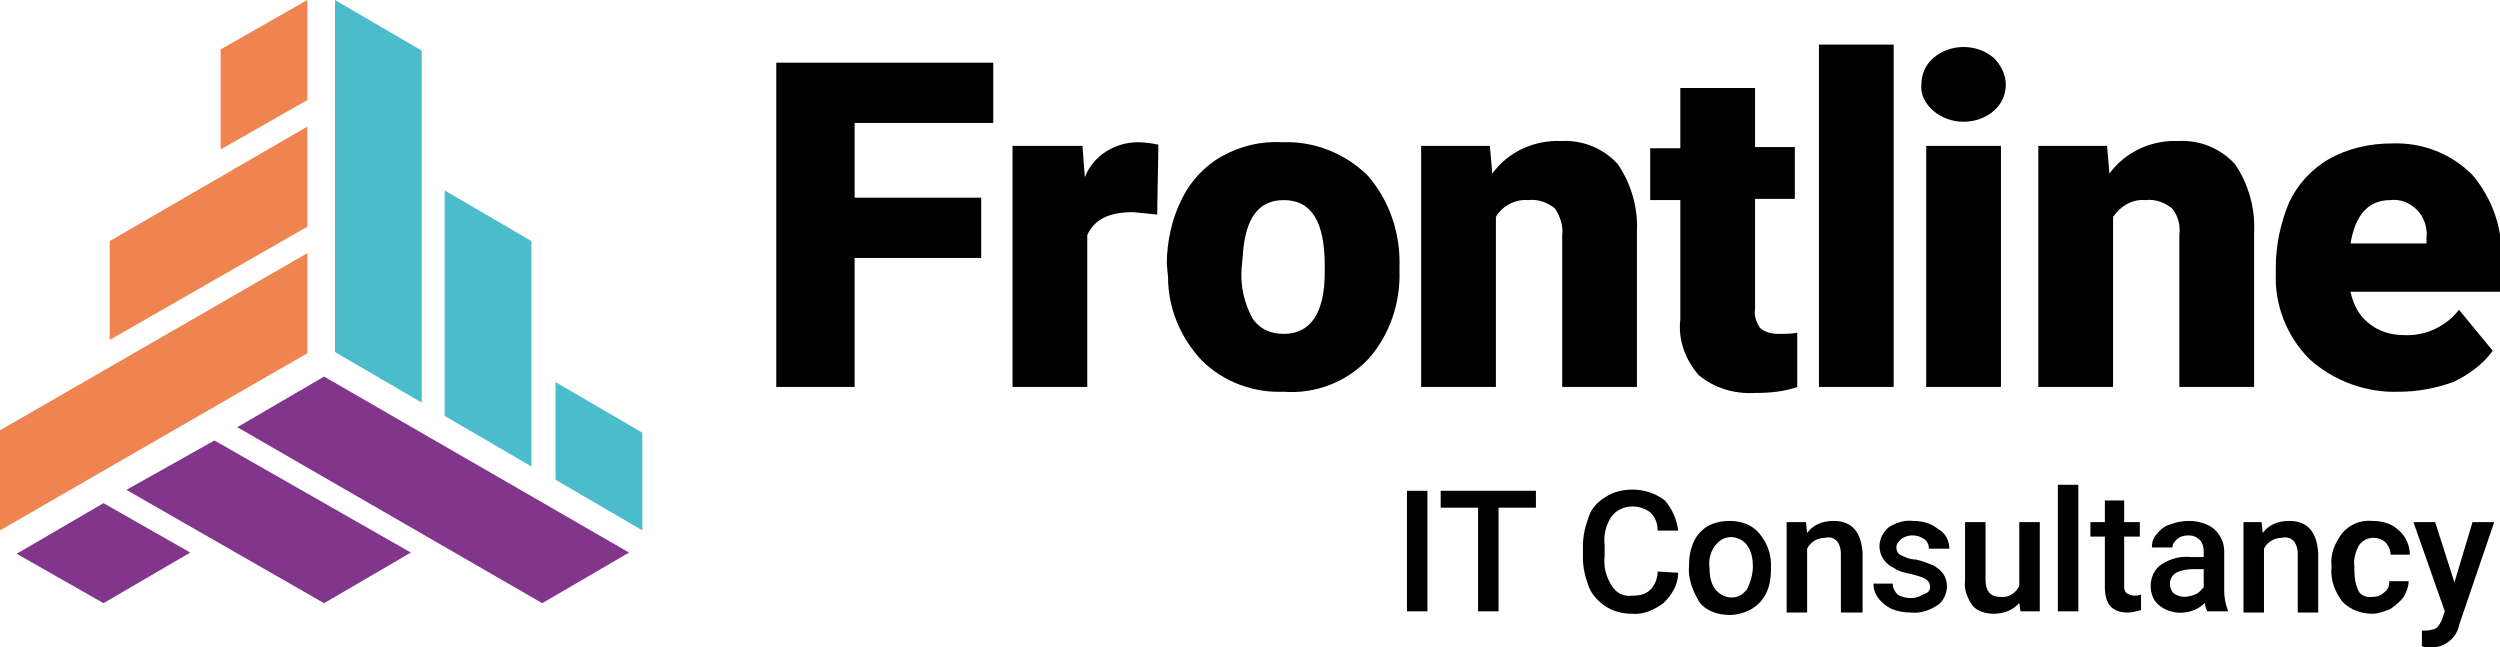 <?xml version="1.0" encoding="utf-8"?>
<!-- Generator: Adobe Illustrator 24.3.0, SVG Export Plug-In . SVG Version: 6.00 Build 0)  -->
<svg version="1.1" id="Layer_1" xmlns="http://www.w3.org/2000/svg" xmlns:xlink="http://www.w3.org/1999/xlink" x="0px" y="0px"
	 width="207.4px" height="53.7px" viewBox="0 0 207.4 53.7" enable-background="new 0 0 207.4 53.7" xml:space="preserve">
<path id="Path_151" d="M81.4,21.4H70.9v10.7h-6.5V5.2h18v5H70.9v6.2h10.5V21.4z"/>
<path id="Path_152" d="M96,17.8l-2-0.2c-2,0-3.2,0.6-3.8,1.9v12.6H84v-20h5.8l0.2,2.6c0.7-1.8,2.5-2.9,4.4-2.9
	c0.6,0,1.2,0.1,1.7,0.2L96,17.8z"/>
<path id="Path_153" d="M96.8,21.9c0-1.8,0.4-3.7,1.2-5.3c0.7-1.5,1.9-2.8,3.3-3.6c1.6-0.9,3.3-1.3,5.1-1.2c2.6-0.1,5.2,0.9,7.1,2.8
	c1.8,2.1,2.7,4.8,2.6,7.6v0.2c0.1,2.7-0.8,5.4-2.6,7.4c-1.8,1.9-4.4,2.9-7,2.7c-2.5,0.1-5-0.8-6.8-2.6c-1.8-1.9-2.8-4.4-2.8-6.9
	L96.8,21.9z M103,22.3c-0.1,1.4,0.2,2.8,0.9,4.1c0.6,0.9,1.5,1.3,2.6,1.3c2.2,0,3.4-1.7,3.4-5.1v-0.6c0-3.6-1.1-5.4-3.4-5.4
	c-2.1,0-3.2,1.5-3.4,4.6L103,22.3z"/>
<path id="Path_154" d="M123.6,12.1l0.2,2.3c1.3-1.8,3.5-2.8,5.7-2.7c1.8-0.1,3.5,0.6,4.7,1.9c1.1,1.6,1.7,3.6,1.6,5.6v12.9h-6.2
	V19.5c0.1-0.8-0.2-1.6-0.6-2.2c-0.6-0.5-1.4-0.8-2.2-0.7c-1.1-0.1-2.2,0.5-2.7,1.4v14.1h-6.2v-20H123.6z"/>
<path id="Path_155" d="M145.6,7.2v5h3.3v4.3h-3.3v9.1c-0.1,0.6,0.1,1.1,0.4,1.6c0.5,0.4,1,0.5,1.6,0.5c0.5,0,1,0,1.5-0.1v4.5
	c-1.1,0.4-2.3,0.5-3.5,0.5c-1.7,0.1-3.4-0.4-4.7-1.5c-1.1-1.3-1.7-2.9-1.5-4.6v-9.9h-2.5v-4.3h2.5v-5H145.6z"/>
<path id="Path_156" d="M157.1,32.1h-6.2V3.7h6.2V32.1z"/>
<path id="Path_157" d="M159.4,7c0-0.8,0.3-1.6,1-2.2c0.7-0.6,1.6-0.9,2.5-0.9c0.9,0,1.8,0.3,2.5,0.9c0.6,0.6,1,1.4,1,2.2
	c0,0.8-0.3,1.6-1,2.2c-0.7,0.6-1.6,0.9-2.5,0.9c-0.9,0-1.8-0.3-2.5-0.9C159.7,8.6,159.3,7.8,159.4,7z M166,32.1h-6.2v-20h6.2
	L166,32.1z"/>
<path id="Path_158" d="M174.8,12.1l0.2,2.3c1.3-1.8,3.5-2.8,5.7-2.7c1.8-0.1,3.5,0.6,4.7,1.9c1.1,1.6,1.7,3.6,1.6,5.6v12.9h-6.2
	V19.5c0.1-0.8-0.1-1.6-0.6-2.2c-0.6-0.5-1.4-0.8-2.2-0.7c-1.1-0.1-2.1,0.5-2.7,1.4v14.1h-6.2v-20H174.8z"/>
<path id="Path_159" d="M199,32.5c-2.7,0.1-5.4-0.9-7.4-2.7c-1.9-1.9-2.9-4.5-2.8-7.1v-0.5c0-1.9,0.4-3.7,1.1-5.4
	c0.7-1.5,1.9-2.8,3.3-3.6c1.6-0.9,3.4-1.3,5.2-1.3c2.5-0.1,4.9,0.8,6.7,2.6c1.7,2,2.6,4.6,2.4,7.3v2.4H195c0.2,1,0.7,2,1.5,2.6
	c0.8,0.7,1.9,1,2.9,1c1.8,0.1,3.5-0.7,4.6-2.1l2.8,3.4c-0.8,1.1-2,2-3.3,2.6C202.1,32.2,200.6,32.5,199,32.5z M198.3,16.6
	c-1.8,0-2.9,1.2-3.3,3.6h6.3v-0.5c0.1-0.8-0.2-1.7-0.8-2.3C199.9,16.8,199.1,16.5,198.3,16.6L198.3,16.6z"/>
<g id="Group_54" transform="translate(116.72 40.216)">
	<path id="Path_160" d="M1.7,10.5H0v-10h1.7L1.7,10.5z"/>
	<path id="Path_161" d="M10.7,1.9H7.6v8.6H5.9V1.9H2.8V0.5h7.9L10.7,1.9z"/>
	<path id="Path_162" d="M22.5,7.3c0,1-0.5,1.8-1.2,2.5c-0.8,0.6-1.7,1-2.7,0.9c-0.7,0-1.5-0.2-2.1-0.6c-0.6-0.4-1.1-0.9-1.4-1.6
		c-0.3-0.8-0.5-1.6-0.5-2.4V5.1c0-0.9,0.2-1.7,0.5-2.5C15.3,2,15.8,1.4,16.5,1c0.6-0.4,1.4-0.6,2.2-0.6c1,0,1.9,0.3,2.7,0.9
		C22,2,22.4,2.9,22.5,3.8h-1.7c0-0.6-0.2-1.1-0.6-1.5c-0.4-0.3-0.9-0.5-1.5-0.5c-0.7,0-1.3,0.3-1.7,0.8c-0.5,0.7-0.7,1.6-0.6,2.4
		v0.9c-0.1,0.9,0.1,1.7,0.6,2.5c0.4,0.6,1,0.9,1.7,0.8c0.6,0,1.1-0.1,1.5-0.5c0.4-0.4,0.6-1,0.6-1.5L22.5,7.3z"/>
	<path id="Path_163" d="M23.4,6.7c0-0.7,0.1-1.3,0.4-2c0.3-0.6,0.7-1,1.2-1.3C25.6,3.1,26.2,3,26.8,3c0.9,0,1.8,0.3,2.4,1
		c0.6,0.7,1,1.6,1,2.6l0,0.4c0,0.7-0.1,1.4-0.4,2c-0.3,0.6-0.7,1-1.2,1.3c-0.5,0.3-1.2,0.5-1.8,0.5c-1,0-1.9-0.3-2.5-1
		C23.7,8.8,23.3,7.8,23.4,6.7L23.4,6.7z M25.1,6.9c0,0.6,0.1,1.3,0.5,1.8c0.6,0.7,1.6,0.9,2.3,0.3c0.1-0.1,0.2-0.2,0.3-0.3
		c0.3-0.6,0.5-1.3,0.5-1.9c0-0.6-0.1-1.3-0.5-1.8c-0.5-0.7-1.6-0.9-2.3-0.3c-0.1,0.1-0.2,0.2-0.3,0.3C25.2,5.5,25,6.2,25.1,6.9z"/>
	<path id="Path_164" d="M33.1,3.1L33.2,4c0.5-0.7,1.3-1,2.2-1c1.5,0,2.3,0.9,2.4,2.7v4.9H36V5.7c0-0.4-0.1-0.7-0.3-1
		c-0.3-0.3-0.6-0.4-1-0.3c-0.6,0-1.2,0.3-1.5,0.9v5.3h-1.7V3.1H33.1z"/>
	<path id="Path_165" d="M43.4,8.5c0-0.3-0.1-0.5-0.4-0.7c-0.4-0.2-0.8-0.3-1.2-0.4c-0.5-0.1-1-0.2-1.4-0.5c-0.7-0.3-1.2-1-1.2-1.8
		c0-0.6,0.3-1.2,0.8-1.6C40.5,3.2,41.2,2.9,42,3c0.8,0,1.5,0.2,2.1,0.7C44.7,4,45,4.7,45,5.3h-1.7c0-0.3-0.1-0.6-0.4-0.8
		c-0.3-0.2-0.6-0.3-1-0.3c-0.3,0-0.6,0.1-0.9,0.3c-0.2,0.2-0.4,0.4-0.4,0.7c0,0.2,0.1,0.5,0.3,0.6c0.4,0.2,0.8,0.4,1.3,0.4
		c0.5,0.1,1,0.3,1.5,0.5c0.3,0.2,0.6,0.4,0.8,0.7c0.2,0.3,0.3,0.7,0.3,1c0,0.6-0.3,1.3-0.8,1.6c-0.6,0.4-1.4,0.7-2.2,0.6
		c-0.6,0-1.1-0.1-1.6-0.3c-0.4-0.2-0.8-0.5-1.1-0.9c-0.3-0.4-0.4-0.8-0.4-1.2h1.6c0,0.4,0.2,0.7,0.4,0.9c0.3,0.2,0.7,0.3,1.1,0.3
		c0.4,0,0.7-0.1,1-0.3C43.2,9,43.4,8.8,43.4,8.5z"/>
	<path id="Path_166" d="M50.8,9.8c-0.5,0.6-1.3,0.9-2.1,0.9c-0.7,0-1.4-0.2-1.8-0.7c-0.4-0.6-0.7-1.3-0.6-2V3.1H48v4.8
		c0,0.9,0.4,1.4,1.2,1.4c0.7,0.1,1.3-0.3,1.6-0.9V3.1h1.7v7.4h-1.6L50.8,9.8z"/>
	<path id="Path_167" d="M55.7,10.5h-1.7V0h1.7L55.7,10.5z"/>
	<path id="Path_168" d="M59.5,1.3v1.8h1.3v1.2h-1.3v4.1c0,0.2,0,0.4,0.2,0.6c0.2,0.1,0.4,0.2,0.6,0.2c0.2,0,0.4,0,0.6-0.1v1.3
		c-0.4,0.1-0.7,0.2-1.1,0.2c-1.3,0-1.9-0.7-1.9-2.1V4.3h-1.2V3.1h1.2V1.3H59.5z"/>
	<path id="Path_169" d="M66.4,10.5c-0.1-0.2-0.2-0.5-0.2-0.7c-1,1-2.7,1.1-3.8,0.2c-0.5-0.4-0.7-1-0.7-1.6c0-0.7,0.3-1.4,0.9-1.8
		c0.8-0.5,1.6-0.7,2.5-0.6h1V5.5c0-0.3-0.1-0.7-0.3-0.9c-0.3-0.3-0.6-0.4-1-0.4c-0.3,0-0.7,0.1-0.9,0.3c-0.2,0.2-0.4,0.4-0.4,0.7
		h-1.7c0-0.4,0.1-0.8,0.4-1.1c0.3-0.4,0.7-0.7,1.1-0.8c0.5-0.2,1-0.3,1.6-0.3c0.7,0,1.5,0.2,2.1,0.7c0.5,0.5,0.8,1.1,0.8,1.8v3.3
		c0,0.5,0.1,1.1,0.3,1.6v0.1L66.4,10.5z M64.5,9.3c0.3,0,0.6-0.1,0.9-0.2c0.3-0.1,0.5-0.4,0.7-0.6V7h-0.9c-0.5,0-1,0.1-1.4,0.3
		c-0.3,0.2-0.5,0.5-0.5,0.9c0,0.3,0.1,0.6,0.3,0.8C63.9,9.2,64.2,9.3,64.5,9.3L64.5,9.3z"/>
	<path id="Path_170" d="M70.9,3.1L71,4c0.5-0.7,1.3-1,2.2-1c1.5,0,2.3,0.9,2.4,2.7v4.9h-1.7V5.7c0-0.4-0.1-0.7-0.3-1
		c-0.3-0.3-0.6-0.4-1-0.3c-0.6,0-1.2,0.3-1.5,0.9v5.3h-1.7V3.1H70.9z"/>
	<path id="Path_171" d="M80.1,9.3c0.4,0,0.7-0.1,1-0.4c0.3-0.2,0.4-0.5,0.4-0.9h1.6c0,0.5-0.2,0.9-0.4,1.3c-0.3,0.4-0.7,0.7-1.1,1
		c-0.5,0.2-1,0.4-1.5,0.4c-0.9,0-1.8-0.3-2.5-1c-0.6-0.8-1-1.8-0.9-2.8V6.7c-0.1-1,0.3-1.9,0.9-2.7c0.6-0.7,1.5-1.1,2.5-1
		c0.8,0,1.6,0.2,2.2,0.8c0.6,0.5,0.9,1.3,0.9,2h-1.6c0-0.4-0.2-0.8-0.4-1c-0.3-0.3-0.7-0.4-1-0.4c-0.5,0-0.9,0.2-1.2,0.6
		c-0.3,0.5-0.5,1.2-0.4,1.8v0.3c0,0.6,0.1,1.3,0.4,1.8C79.1,9.1,79.6,9.4,80.1,9.3z"/>
	<path id="Path_172" d="M86.9,8.1l1.5-5h1.8l-2.9,8.5c-0.2,1.1-1.2,1.9-2.3,1.9c-0.3,0-0.5,0-0.8-0.1v-1.3l0.3,0
		c0.3,0,0.7-0.1,0.9-0.2c0.2-0.2,0.4-0.5,0.5-0.8l0.2-0.6l-2.6-7.4h1.8L86.9,8.1z"/>
</g>
<g id="Group_58">
	<g id="Group_55" transform="translate(0 0)">
		<path id="Path_173" fill="#F08451" d="M25.5,0v8.3l-7.2,4.1V4.1L25.5,0z"/>
		<path id="Path_174" fill="#F08451" d="M25.5,10.5v8.3L9.1,28.2V20L25.5,10.5z"/>
		<path id="Path_175" fill="#F08451" d="M25.5,21v8.3L0,44v-8.3L25.5,21z"/>
	</g>
	<g id="Group_56" transform="translate(1.385 31.24)">
		<path id="Path_176" fill="#81368B" d="M7.2,18.8l7.2-4.2l-7.2-4.1L0,14.7L7.2,18.8z"/>
		<path id="Path_177" fill="#81368B" d="M25.5,18.8l7.2-4.2L16.4,5.3L9.1,9.4L25.5,18.8z"/>
		<path id="Path_178" fill="#81368B" d="M43.6,18.8l7.2-4.2L25.5,0l-7.2,4.2L43.6,18.8z"/>
	</g>
	<g id="Group_57" transform="translate(27.788)">
		<path id="Path_179" fill="#4BBCCC" d="M0,29.2l7.2,4.2V4.2L0,0L0,29.2z"/>
		<path id="Path_180" fill="#4BBCCC" d="M9.1,34.5l7.2,4.2V20l-7.2-4.2L9.1,34.5z"/>
		<path id="Path_181" fill="#4BBCCC" d="M18.3,39.8l7.2,4.2v-8.1l-7.2-4.2L18.3,39.8z"/>
	</g>
</g>
</svg>
